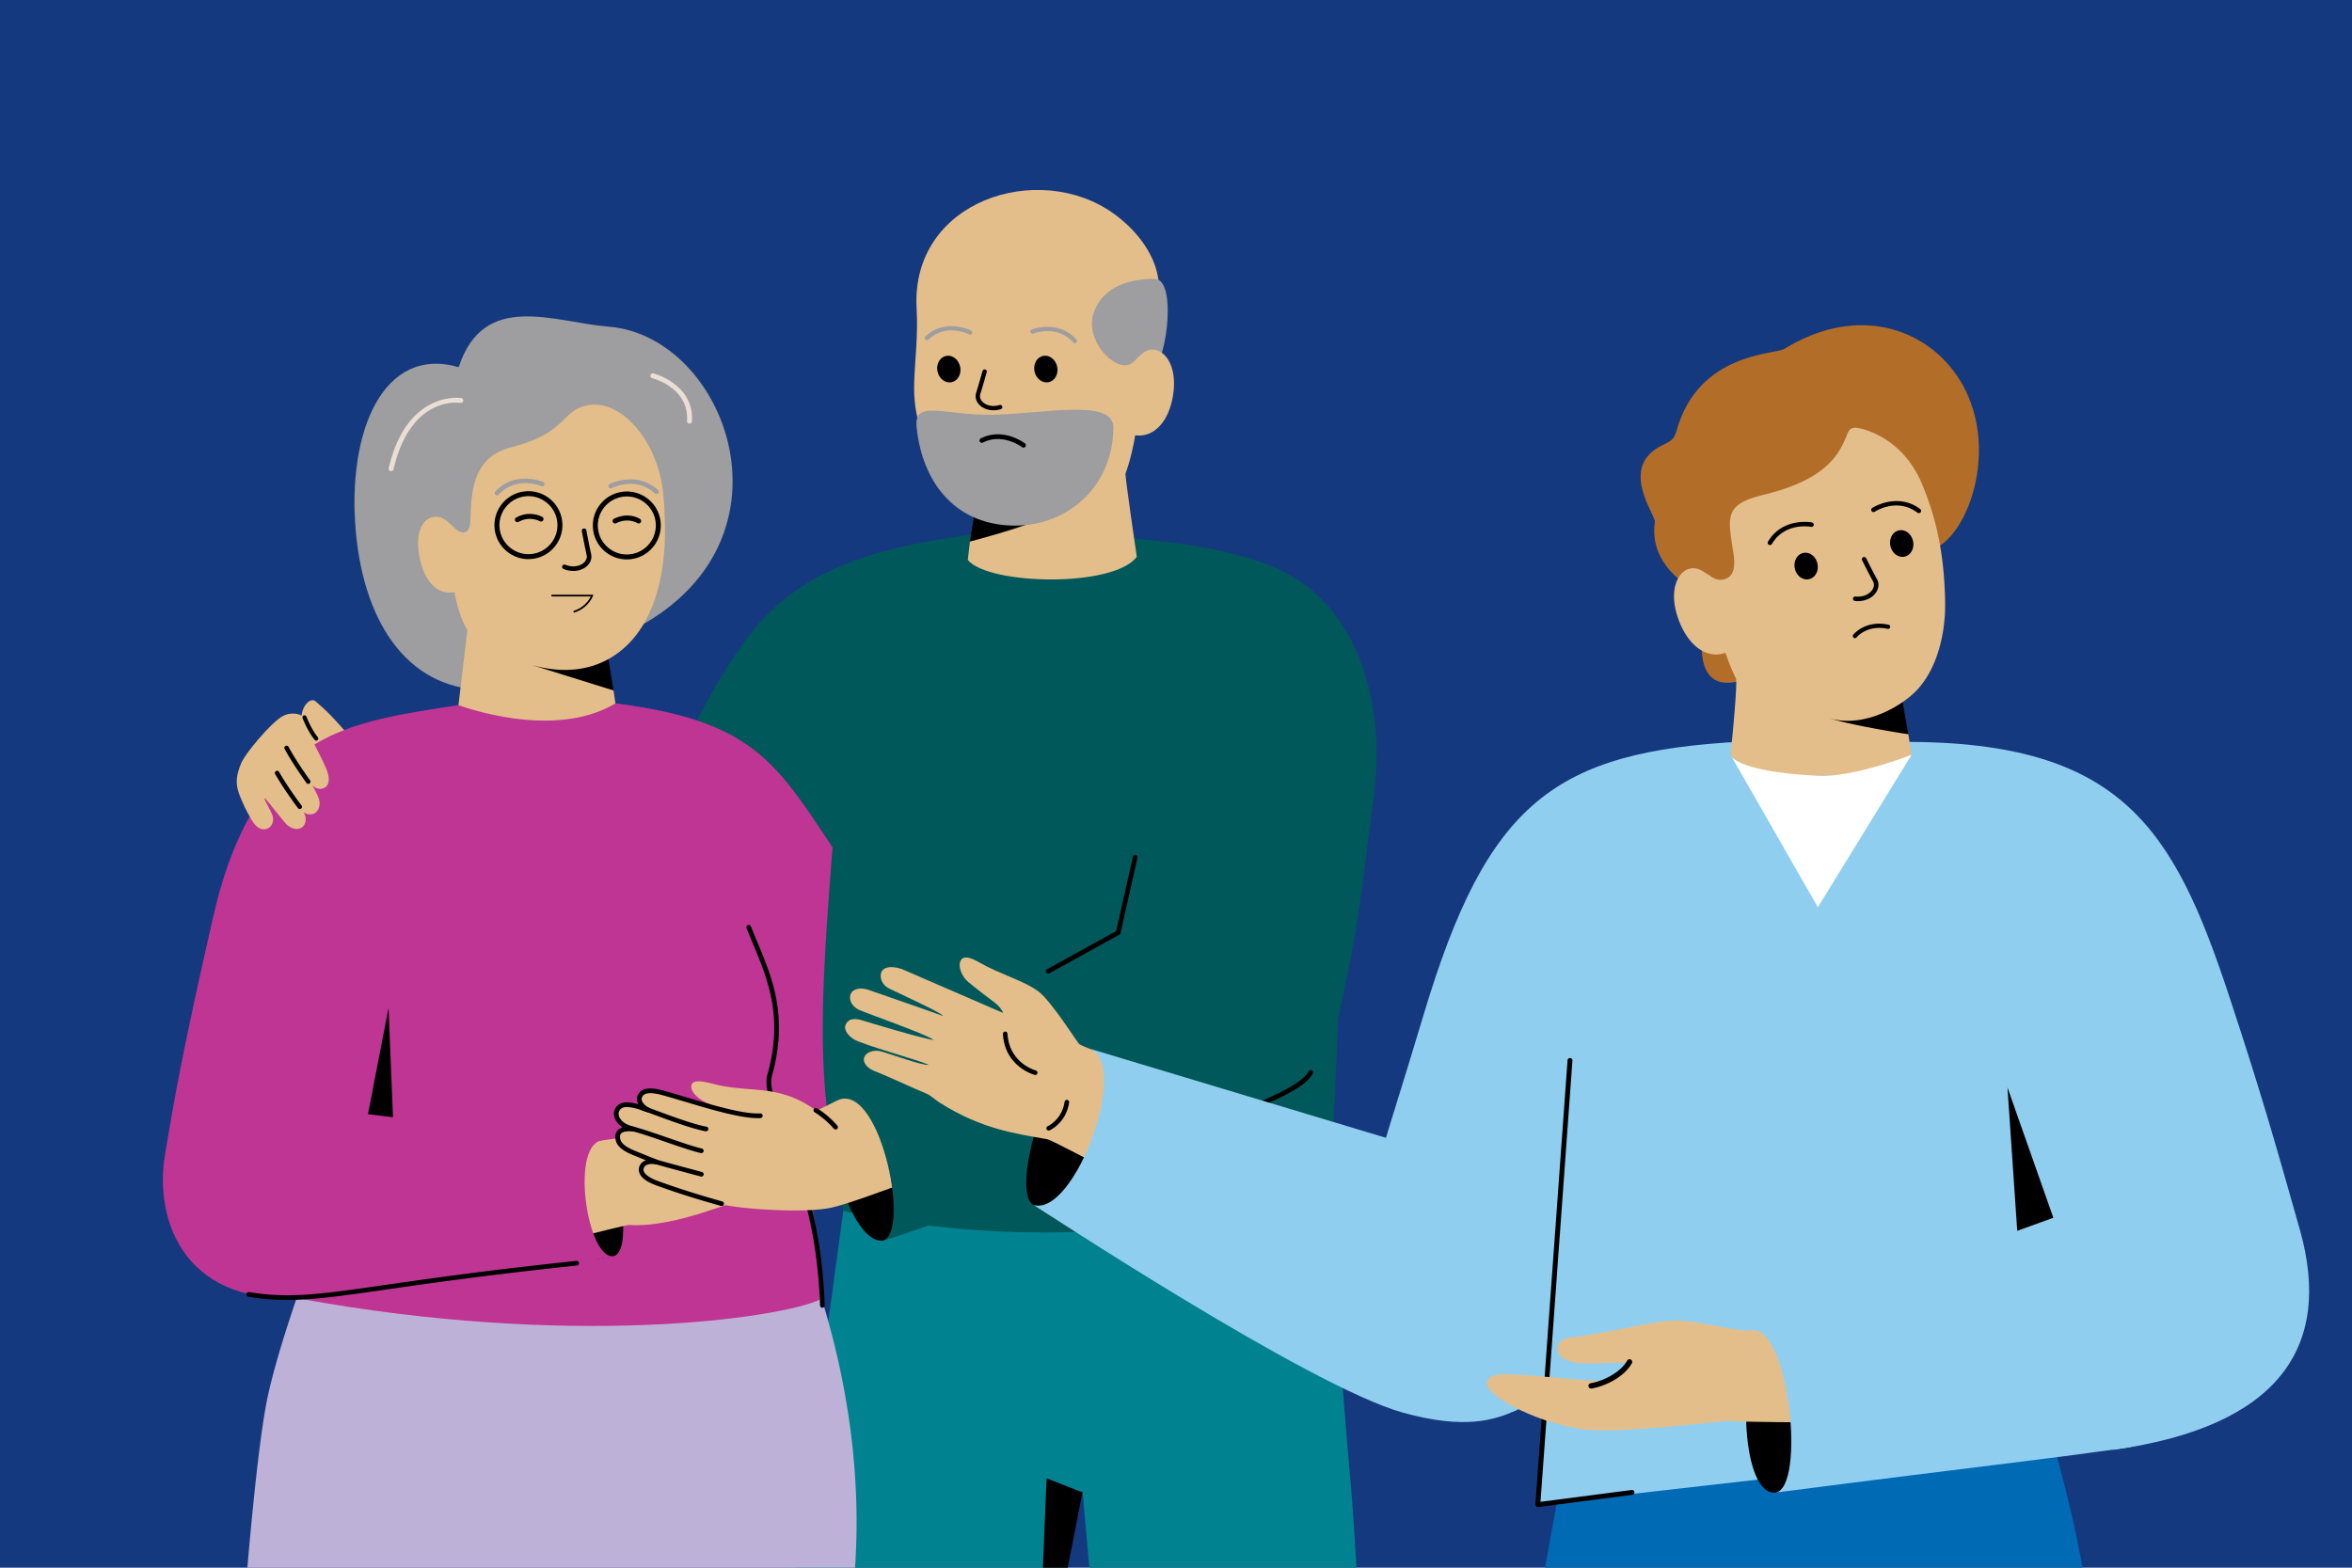 <svg xmlns="http://www.w3.org/2000/svg" viewBox="0 0 1200 800"><path fill="#15397f" d="M0 0h1200v800H0z"/><path fill="#008291" d="m544.689 800 7.605-39.231L555.773 800h136.319c-1.23-21.171-2.492-39.05-3.766-52.209-3.01-31.052-5.892-91.74-13.9-120.267-7.112-25.355-14.34-46.523-18.37-57.835-2.022-5.68-3.242-8.875-3.242-8.875-56.075-7.385-141.33 6.142-199.302 14.03-2.47.342-14.848-1.825-17.213-1.515L405.547 800H544.69Z"/><path d="m544.793 800 7.501-38.435-18.323-7.169L532.097 800h12.696z"/><path fill="#e4be8a" d="M160.948 357.845c-3.372-2.877-10.99 6.288-4.78 16.73 5.695 9.575 9.02 16.477 9.545 17.125 3.565 4.43 24.803 11.085 24.803 11.085-.375-.328-3.123-17.122-10.988-25.795-7.405-8.165-10.12-11.927-18.58-19.145"/><path fill="#00585a" d="M352.652 612.26c-71.615 0-216.172-173.808-219.075-173.668 15.033-1.495 63.478-60.648 50.985-58.153 3.625-.945 122.683 93.205 122.683 93.205 21.507-52.577 54.462-126.56 77.565-152.052 32.927-36.335 65.95-39 77.982-9.633 15.233 37.183 11.813 98.79-5.672 110.805 0 0-88.998 189.495-104.468 189.495"/><path fill="#bf3593" d="M313.74 359.033c66.918 7.968 81.258 28.68 106.75 66.918 28.563 42.845 46.205 74.885 47.798 78.867 9.747 24.37-9.438 3.71-9.683 39.035l.123 62.935-94.8-64.53c-6.088-38.055-39.535-82.21-39.535-82.21L313.74 359.033Z"/><path d="m674.427 627.525-74.022-11.178 55.652-46.657c4.03 11.312 11.255 32.477 18.37 57.835"/><path fill="#00585a" d="M427.828 393.289s-68.645-34.05-50.986-61.34c26.29-40.63 67.423-52.683 124.27-59.853 21.88 10.355 45.415 23.208 75.685 2.495 50.986 4.778 77.275 11.948 97.988 31.865 21.645 20.813 3.465 301.925 3.465 301.925-13.545 3.983-122.96 37.44-248.033 9.56-15.135-75.682-11.95-101.97-2.39-224.652"/><path d="m494.859 276.366 3.747-23.285 42.283-.424-.82 16.497-45.21 7.212z"/><path fill="#e4be8a" d="M467.66 157.484c-3.156-55.094 62.157-75.892 100.374-48.594 11.653 8.322 19.773 19.47 22.308 30.272 4.517 19.303-3.178 42.82-7.338 53.055-1.705 4.208 1.405 30.498-3.807 29.693-.525 3.942-2.398 12.847-4.963 19.772-.34.915 5.75 42.468 5.75 42.468-11.95 15.932-75.862 14.34-86.217 1.592l1.09-9.375s25.915-6.717 38.27-12.3c.192-.087.392-.175.582-.262-14.977 6.635-34.2.175-43.122-6.39-12.418-9.138-18.935-25.81-21.293-38.463-.135-.707-.255-1.4-.367-2.077-.175-.98-.058-2.005-.463-2.813-.805-1.61-2.397-9.575-2.03-19.287.445-11.798 1.998-23.818 1.225-37.29"/><path fill="#9e9d9f" d="M586.358 188.553c7.968 3.188 15.135-46.26 2.765-46.26-12.325 0-25.4 3.528-30.647 15.988-6.373 15.137 11.152 32.662 19.12 27.085 2.592-1.815 6.367 4.292 8.762 3.187"/><path fill="#e4be8a" d="M574.215 186.676a6.4 6.4 0 0 0 .798-.135c1.235-.32 2.605-1.115 3.982-2.525 1.075-1.037 2.278-2.215 3.728-3.497 2.19-1.945 4.765-2.525 7.202-1.865 5.633 1.505 10.58 9.592 8.62 22.68-2.135 14.165-10.125 22.202-19.502 20.752-.525 3.945-10.425-34.885-4.828-35.41"/><path fill="#9e9d9f" d="M482.387 166.672c7.025-1.058 12.965 1.945 13.052 1.99a1.106 1.106 0 0 1-1.02 1.965c-.467-.243-11.602-5.825-20.725 2.65-.45.41-1.15.39-1.565-.06a1.11 1.11 0 0 1 .058-1.565c3.305-3.068 6.872-4.478 10.2-4.98M539.57 167.42c-6.896-1.708-13.09.733-13.18.767a1.107 1.107 0 0 0 .83 2.053c.49-.198 12.097-4.723 20.392 4.562a1.107 1.107 0 0 0 1.65-1.475c-3.005-3.362-6.427-5.1-9.692-5.907"/><path d="M505.967 209.331c-2.433-.185-4.663-1.115-6.235-2.697-1.758-1.768-2.378-4.02-1.7-6.18a316.83 316.83 0 0 0 3.235-11.058c.512-1.585 2.62-.903 2.11.68a316.052 316.052 0 0 1-3.233 11.04c-.422 1.35 0 2.793 1.157 3.958 1.5 1.507 4.673 2.835 8.67 1.61a1.11 1.11 0 0 1 1.386.732 1.11 1.11 0 0 1-.735 1.383 12.65 12.65 0 0 1-4.655.532"/><path fill="#9e9d9f" d="M467.66 218.029c3.187 30.272 21.51 50.187 50.187 50.187 27.72 0 50.187-20.71 50.187-50.187 0-15.038-36.547-6.678-62.137-6.373-24.578.29-39.75-7.99-38.238 6.373"/><path d="M509.117 221.629c-2.73 0-5.688.563-8.705 2.08a1.199 1.199 0 0 0-.53 1.605 1.196 1.196 0 0 0 1.605.53c10.102-5.082 19.917 2.278 20.015 2.353a1.195 1.195 0 0 0 1.455-1.895c-.33-.255-6.193-4.673-13.84-4.673"/><path fill="#beb1d7" d="M436.248 800c.064-.995.122-1.939.174-2.817 4.78-80.46-19.915-148.175-35.85-184.023-60.647-7.99-123.577-128.545-208.555-55.762 0 0-22.792 53.183-39.825 102.605a843.382 843.382 0 0 0-6.485 19.59c-3.72 11.782-6.85 22.855-8.945 32.352-3.511 15.904-7.125 48.498-10.551 88.055h310.037Z"/><path fill="#9e9d9f" d="M234.036 187.37c-38.705-11.192-57.075 33.155-52.49 83.96 4.39 48.618 28.33 82.233 69.185 80.738 0 0 17.39-17.765 53.613-22.835 110.997-38.39 70.435-157.4 6.215-162.535-27.943-2.235-63.76-18.503-76.523 20.672"/><path fill="#eaded5" d="M352.966 215.372c.045-.118.075-.245.083-.38 1.197-18.99-19.453-24.39-19.66-24.442a1.27 1.27 0 0 0-.62 2.462c.77.193 18.81 4.953 17.747 21.82a1.27 1.27 0 0 0 2.45.54M199.745 240.444c.495-.08.915-.448 1.035-.965 8.753-37.463 33.078-34.025 34.11-33.858a1.27 1.27 0 0 0 1.453-1.05 1.266 1.266 0 0 0-1.045-1.455c-.275-.047-27.678-4.075-36.988 35.785a1.268 1.268 0 0 0 1.435 1.543"/><path d="m313.028 352.354-3.737-22.885-42.955 3.117.502 8.488 46.19 11.28z"/><path fill="#e4be8a" d="M339.25 272.384c0 .558-.007 1.116-.014 1.673-.033 1.53-.088 3.082-.178 4.653-.175 3.132-.46 6.357-.915 9.592-.23 1.695-.502 3.393-.82 5.097-.017.088-.032.176-.055.263a90.592 90.592 0 0 1-1.26 5.658c-3.607 14.132-10.57 27.952-24.265 36.254-8.795 5.33-22.395 9.018-40.692 3.688l41.975 13.09 2.27 15.533s-40.03 34.52-82.14-1.68l5.297-44.683c-3.975-6.7-5.855-15.09-6.51-19.312-8.897 1.562-15.772-5.59-18.09-19.03-3.052-17.798 7.368-23.08 14.385-17.105a103.962 103.962 0 0 1 3.618 3.26c1.642 1.6 3.25 2.467 4.612 2.437 2.008-.057 3.443-2.048 3.538-6.462.367-16.826 2.375-32.383 20.887-37.083 29.22-7.393 25.245-19.485 39.975-21.565 14.548-2.055 29.898 13.863 35.355 33.985 1.808 6.675 2.685 11.782 3.013 27.435.03 1.403.04 2.837.015 4.302"/><path fill="#9e9d9f" d="M324.918 244.853c-7.458-1.105-13.756 2.097-13.848 2.145-.575.3-.795 1.01-.498 1.585.298.577 1.008.8 1.585.5.495-.258 12.3-6.213 22.003 2.755a1.176 1.176 0 0 0 1.597-1.725c-3.515-3.248-7.307-4.738-10.84-5.26M263.14 244.784c7.357-1.647 13.87 1.088 13.967 1.128a1.175 1.175 0 1 1-.933 2.158c-.512-.22-12.722-5.298-21.742 4.357-.445.47-1.187.5-1.662.055a1.176 1.176 0 0 1-.055-1.66c3.267-3.495 6.94-5.258 10.425-6.038"/><path d="M292.39 291.361c2.59.028 5.032-.75 6.84-2.277 2.022-1.71 2.882-4.033 2.365-6.38-.968-4.4-1.773-8.51-2.405-11.99-.395-1.72-2.688-1.193-2.293.527a338.152 338.152 0 0 0 2.403 11.968c.325 1.467-.255 2.952-1.585 4.08-1.725 1.457-5.203 2.567-9.318.904a1.178 1.178 0 0 0-1.53.648c-.242.602.05 1.288.65 1.53 1.603.648 3.268.973 4.873.99M302.693 270.887c-1.51-9.435 4.938-18.343 14.375-19.855 9.435-1.51 18.343 4.937 19.853 14.375 1.512 9.435-4.935 18.342-14.373 19.855-9.435 1.51-18.342-4.938-19.855-14.375m2.505-.4c1.29 8.055 8.895 13.56 16.95 12.27s13.56-8.895 12.27-16.95c-1.29-8.055-8.895-13.56-16.95-12.27-8.055 1.29-13.56 8.895-12.27 16.95M252.495 270.734c-1.51-9.435 4.938-18.342 14.373-19.855 9.437-1.51 18.345 4.938 19.855 14.375 1.512 9.435-4.935 18.343-14.373 19.855-9.437 1.51-18.342-4.937-19.855-14.375m2.505-.4c1.29 8.055 8.895 13.56 16.95 12.27s13.56-8.895 12.27-16.95c-1.29-8.055-8.895-13.56-16.95-12.27-8.055 1.29-13.56 8.895-12.27 16.95"/><path d="M326.034 267.125a1.268 1.268 0 0 0 .495-2.312c-.235-.155-5.873-3.763-13.263-.09a1.27 1.27 0 0 0-.572 1.7 1.263 1.263 0 0 0 1.7.57c6.095-3.033 10.697-.09 10.742-.06.275.18.595.24.898.192M276.23 266.123a1.267 1.267 0 0 0 .42-2.357c-.26-.145-6.473-3.53-13.293.352a1.267 1.267 0 1 0 1.252 2.205c5.55-3.16 10.595-.457 10.808-.34.257.14.542.183.812.14"/><path fill="#bf3593" d="M418.1 663.348c-22.055 9.7-127.463 24.695-266.078-.797 0 0 31.073-178.158 32.055-187.125-2.24-5.225-74.95 12.66-74.397-.88.992-24.475 17.525-74.885 50.982-94.8 20.228-12.04 44.18-15.438 73.293-19.915.107-.018 47.92 18.322 80.007-.855 40.283 4.837 63.51 19.177 70.678 30.33 24.277 37.765-2.748 75.67-2.748 75.67 21.648 46.28 9.705 63.45 9.228 71.692-1.193 20.628 28.572 54.188 26.98 126.68"/><path d="M419.576 667.35c-.642 0-1.172-.51-1.192-1.157-1.358-42.548-12.71-71.312-20.225-90.345-5.04-12.772-8.373-21.21-6.598-27.553 8.213-29.347.215-48.482-7.522-66.987a498.273 498.273 0 0 1-3.158-7.675 1.194 1.194 0 1 1 2.22-.883c1.02 2.558 2.1 5.138 3.143 7.635 7.895 18.883 16.055 38.405 7.62 68.555-1.558 5.568 1.83 14.15 6.517 26.03 7.575 19.188 19.02 48.183 20.39 91.148.02.66-.497 1.21-1.157 1.232h-.038M312.944 641.042c11.152-2.39 2.035-53.955-11.398-57.717-24.13 15.757-21.437 65.182 6.618 58.515.21-.05 4.57-.753 4.78-.798"/><path fill="#e4be8a" d="M371.777 560.586c5.448-2.112 8.973-2.78 10.105-.878 1.408 2.368-1.025 7.096-8.017 10.74-12.298 6.408-19.958 10.973-20.218 11.905-.052.18-47.872 6.11-47.872 6.11.61-.242 15.222-10.434 28.677-17.524 12.67-6.678 23.655-5.053 37.325-10.353"/><path fill="#e4be8a" d="M289.478 584.02c4.253-.096 26.563-3.228 27.488-3.473.642-.168 42.447-7.793 45.795-8.063 0 0 15.822-3.782 28.31-7.51 6.212-1.855 13.092-2.757 13.912.233.693 2.52-1.8 5.195-4.145 6.18.54-.113 1.165-.243 1.89-.398 5.145-1.107 9.045-.755 9.963 1.733 1.92 5.21-7.615 9.032-8.55 9.257.322-.06 5.88-.95 6.272 3.275.235 2.545-4.272 4.95-10.257 8.398-2.583 1.487-7.74 3.435-7.74 3.435 3.947-.508 6.542.752 7.177 2.067 1.32 2.728-.797 5.468-8.772 8.613-9.345 3.682-21.613 7.49-29.2 10.05-13.743 4.637-28.76 8.09-40.71 7.292-2.178-.145-70.105 17.528-70.105 17.528-15.388.3 25.742-57.308 38.672-58.618"/><path d="M362.663 605.758c.218.618.953.946 1.685.73 10.033-2.927 24.683-7.73 24.83-7.777.753-.248 1.193-.98.983-1.638-.203-.664-.995-.987-1.748-.74-.145.048-14.745 4.83-24.725 7.746-.76.222-1.23.942-1.047 1.607l.022.072M366.247 594.019c.213.528.828.84 1.498.72 9.172-1.655 32.927-10.23 33.935-10.595.745-.27 1.16-1.012.922-1.66-.237-.67-1.032-.955-1.777-.687-.245.087-19.55 7.077-33.4 10.45-.768.187-1.338.812-1.248 1.5.013.097.035.187.07.272M364.137 584.14c.217.527.835.832 1.502.704 9.158-1.742 32.83-10.547 33.833-10.92.742-.277 1.15-1.025.907-1.672-.245-.665-1.042-.945-1.785-.668-.242.09-20.312 7.523-33.297 10.773-.765.192-1.328.825-1.233 1.51.013.097.038.187.073.272"/><path fill="#bf3593" d="M108.882 612.363c12.747 43.018 3.567 55.86 72.492 47.003 52.848-6.793 129.95-17.162 131.57-18.323-13.542 1.593-22.307-58.154-5.2-59.172L169.01 568.519s-68.1 16.942-60.127 43.844"/><path fill="#bf3593" d="M202.088 365.406c-34.255 7.17-74.96 21.98-93.207 101.97-15.808 69.308-19.793 92.41-24.695 121.885-5.823 35.013 11.292 78.82 73.29 72.493 39.035-3.983 140.207-18.323 140.207-18.323 2.867-.527-88.705-245.847-95.595-278.025"/><path d="m198.228 514.377-10.48 54.173 12.748 1.592-2.268-55.765zM146.649 663.38c13.365 0 27.845-2.08 50.597-5.35 22.07-3.17 52.293-7.515 97.1-12.215a1.195 1.195 0 0 0 1.065-1.312 1.203 1.203 0 0 0-1.312-1.065c-44.853 4.705-75.105 9.052-97.193 12.227-33.775 4.853-49.19 7.068-69.785 3.715a1.194 1.194 0 0 0-1.372.988 1.198 1.198 0 0 0 .987 1.372c6.943 1.13 13.29 1.64 19.913 1.64M450.638 633.076c-16.73 2.39-34.637-58.115-19.915-73.29 13.303-7.187 38.88 66.728 19.915 73.29"/><path fill="#e4be8a" d="M363.665 553.063c-5.978-1.59-9.763-1.887-10.733.248-1.207 2.655 1.9 7.344 9.68 10.37 13.68 5.317 21.77 11.367 22.153 12.32.075.182 47.427 4.562 47.427 4.562-.67-.183-12.83-14.662-27.81-20.567-14.102-5.558-25.722-2.94-40.717-6.933"/><path fill="#e4be8a" d="m435.502 557.395-19.12 9.56c-6.735 1.683-24.9 2.233-28.45 2.418-11.392.59-34.265-7.415-49.415-11.59-6.615-1.822-11.222-.948-12.042 1.658-.828 2.63 1.567 5.605 3.98 6.797-.563-.152-3.935-1.247-4.693-1.46-5.362-1.502-8.85-.977-10.635 1.188-1.772 2.155.148 7.395 5.333 9.325 1.065.395 2.127.71 3.102 1.005-.337-.083-7.847-1.308-8.362 3.152-.47 4.075 2.552 6.552 8.485 8.995 2.915 1.198 11.287 4.572 11.287 4.572-4.137-.792-6.96.373-7.717 1.72-1.57 2.798.487 6.053 8.715 9.666 9.462 4.157 18.917 6.43 32.615 10.247 7.51 2.093 41.425 4.78 55.765 1.595 14.957-3.325 72.492-26.185 72.492-26.185 15.573-4.792-61.34-32.663-61.34-32.663"/><path d="M368.188 615.446a1.196 1.196 0 0 0 .32-2.347c-11.855-3.303-22.813-6.778-32.575-10.328-5.268-1.915-6.95-3.762-7.433-4.975-.28-.702-.237-1.4.128-2.13.6-1.202 2.722-2.125 6.12-1.475a1.198 1.198 0 0 0 1.37-.837 1.191 1.191 0 0 0-.7-1.445s-8.365-3.373-11.278-4.573c-5.94-2.442-8.115-4.615-7.752-7.75.072-.63.34-1.092.842-1.455 1.723-1.242 5.413-.807 6.065-.67.63.13 1.255-.253 1.413-.87a1.182 1.182 0 0 0-.798-1.437l-.277-.085c-.898-.273-1.828-.553-2.758-.9-2.532-.943-4.42-2.655-5.045-4.585-.355-1.088-.25-2.138.293-2.955 1.35-2.035 3.875-2.223 9.32-.7.355.1 1.552.515 2.61.88 1.282.442 2.085.717 2.382.797a1.192 1.192 0 0 0 1.428-.733 1.194 1.194 0 0 0-.588-1.492c-2.01-.99-4.652-3.265-3.702-5.467.647-1.5 2.45-3.233 10.627-.978 3.44.948 7.263 2.088 11.308 3.295 13.82 4.125 29.485 8.807 38.485 8.335a1.194 1.194 0 1 0-.123-2.385c-8.605.445-24.045-4.17-37.68-8.24-4.057-1.21-7.89-2.355-11.355-3.31-5.177-1.428-11.39-2.452-13.457 2.335-.685 1.593-.448 3.163.337 4.56-4.325-1.187-9.06-2.022-11.585 1.78-.955 1.44-1.157 3.22-.575 5.018.635 1.947 2.14 3.707 4.195 4.972-.662.19-1.297.465-1.847.848-1.083.752-1.738 1.847-1.89 3.167-.623 5.407 4.062 8.115 9.217 10.235 1.368.565 3.94 1.608 6.283 2.555-1.54.568-2.54 1.528-3.023 2.495-.667 1.338-.742 2.75-.21 4.085.98 2.458 3.87 4.53 8.835 6.338 9.82 3.57 20.838 7.062 32.75 10.382.108.03.215.045.323.045"/><path d="M360.222 577.312a1.195 1.195 0 0 0 .205-2.372c-6.452-1.133-18.442-5.58-25.605-8.238-3.015-1.12-5.19-1.928-6.142-2.195a1.197 1.197 0 0 0-1.475.822c-.18.638.19 1.298.824 1.478.86.242 3.11 1.077 5.96 2.135 7.24 2.685 19.355 7.182 26.026 8.352.07.01.14.018.207.018M357.552 588.431c-4.762-1.14-11.817-3.582-18.637-5.944-6.993-2.42-16.51-5.698-18.475-5.528-.31.31-.78.44-1.225.29a1.19 1.19 0 0 1-.755-1.51c.13-.397.422-.725.82-.923 1.797-.884 7.315.876 20.415 5.413 6.767 2.343 13.765 4.765 18.412 5.878a1.195 1.195 0 0 1-.555 2.324m-36.827-11.935v-.002.002M357.831 600.414a1.195 1.195 0 0 0 .31-2.35l-5.587-1.497c-8.528-2.288-17.345-4.65-20.63-5.755a1.196 1.196 0 0 0-.763 2.265c3.358 1.13 12.213 3.502 20.773 5.797l5.587 1.498c.103.03.208.042.31.042M426.33 576.41a1.194 1.194 0 0 0 .905-1.972c-4.868-5.665-10.155-8.77-10.377-8.897a1.194 1.194 0 1 0-1.2 2.065c.05.03 5.175 3.045 9.764 8.387.238.275.573.418.908.418"/><path fill="#00585a" d="M642.122 286.54c53.375 16.73 64.38 76.132 58.95 118.7-8.98 70.442-8.767 68.405-15.937 103.457-8.055 39.373-22.118 51.72-64.528 65.323-29.047 9.317-155.63 55.072-169.97 59.057 14.353-4.72-2.39-84.445-24.695-70.902 3.188-2.388 115.44-69.085 145.273-84.548 0 0 24.35-129.957 34.255-149.767 12.04-24.078 19.602-46.663 36.652-41.32"/><path d="M534.808 496.851c.195 0 .395-.047.577-.15l35.73-19.74c.3-.164.515-.45.588-.782l8.645-38.493a1.195 1.195 0 1 0-2.333-.522l-8.525 37.968-35.26 19.477a1.197 1.197 0 0 0 .578 2.242M560.973 596.431c.142 0 .287-.025.43-.08 11.937-4.592 22.81-8.725 32.405-12.372 50.167-19.07 70.93-26.966 76.028-36.173a1.195 1.195 0 0 0-2.09-1.157c-4.676 8.442-26.645 16.795-74.788 35.097-9.595 3.648-20.47 7.78-32.415 12.375a1.193 1.193 0 0 0-.685 1.543c.183.477.635.767 1.115.767"/><path fill="#e4be8a" d="M160.355 415.124c-1.58.847-4.03.452-5.48-.663 1.79 2.628 1.415 6.653-1.2 8.003-2.875 1.485-6.27-.228-8.223-2.573-5.82-6.98-9.982-12.595-10.397-12.52-.955-.275 2.97 5.81 3.992 8.835.898 2.653-.257 5.6-2.545 6.6-2.332 1.02-5.36.318-8.067-4.315-2.84-4.862-4.388-8.172-6.025-12.265-2.973-7.422-1.26-11.69.42-16.23 2.022-5.465 15.457-21.067 21.015-24.327 7.877-4.623 17.2 1.822 14.082 9.46 0 0 5.825 10.745 8.643 17.467 1.42 3.388 2.06 7.863-1.128 9.455-2.567 1.285-4.78 0-6.172-1.375 0 0 2.302 3.823 3.342 6.685.973 2.673.38 6.348-2.257 7.763"/><path d="M141.703 393.37c.268.08.508.258.658.52 5.025 8.705 11.427 17.068 11.492 17.15.38.495.288 1.205-.207 1.583a1.126 1.126 0 0 1-1.585-.208c-.065-.082-6.56-8.562-11.658-17.397a1.13 1.13 0 0 1 1.3-1.648M146.537 380.567c.28.083.527.273.675.55 3.96 7.41 10.91 17.013 10.98 17.11.367.505.255 1.21-.25 1.578a1.134 1.134 0 0 1-1.58-.253c-.07-.097-7.11-9.822-11.143-17.37a1.128 1.128 0 0 1 .465-1.527c.273-.148.578-.17.853-.088M161.349 377.924c-.305 0-.608-.133-.815-.39-3.778-4.705-6.053-10.838-6.148-11.098-.2-.54.078-1.14.62-1.337.54-.198 1.14.08 1.338.617.022.063 2.257 6.08 5.817 10.513a1.044 1.044 0 0 1-.812 1.695"/><path fill="#006ab5" d="M1062.553 800c-12.066-66.369-37.346-132.58-37.346-132.58-58.545-7.712-147.56 6.408-208.082 14.643-2.578.363-5.108.7-7.576 1.022l-9.95 54.688L788.281 800h274.272Z"/><path fill="#90cef0" d="M695.902 628.209c5.718-34.373 8.733-38.045 30.543-110.74 32.437-108.128 66.667-133.91 162.19-139.023 28.41.12 58.352.12 83.305.12 110.492 0 137.11 44.083 165.387 129.753 16.188 49.032 23.29 74.027 36.038 119.057 17.225 60.85-11.775 100.578-94.493 112.393-15.615 2.23-31.242-98.37-31.242-98.37l7.485 95.652-270.5 30.775 4.265-66.592c-68.153 4.672-99.578-33.343-92.978-73.025"/><path d="M556.066 536.716c-18.813-2.985-41.433 71.062-28.775 78.19 29.607 16.67 37.767-52.862 28.775-78.19"/><path fill="#e4be8a" d="M679.541 574.324s-83.665-25.873-108.822-33.825c-8.86-2.8-17.833-6.343-20.113-7.678-.54-.315-13.932-21.48-20.505-26.655-6.962-5.482-19.842-8.947-30.38-14.99-5.745-3.292-8.38-3.162-9.547-1.062-1.588 2.857.457 8.197 3.825 10.997 3.96 3.293 9.252 7.295 13.287 10.35 2.39 1.81 3.995 3.893 4.543 5.465l-51.848-22.475c-5.86-1.87-9.357-.765-10.307 1.645-.908 2.3-.11 6.383 4.125 8.43 9.327 4.515 28.315 13.048 27.49 14.258-.12.177.715.002.312-.15-6.08-2.29-39.11-13.698-39.11-13.698-4.802-1.317-8.052.333-8.657 2.853-.735 3.057 1.145 5.925 4.32 7.462 3.745 1.813 33.587 12.155 37.98 15.283.412.295 1.372.29.89.26-5.363-.35-36.958-10.043-36.958-10.043-5.767-1.835-7.942.118-8.76 2.573-.785 2.357 1.643 6.097 6.268 7.982 10.547 4.293 37.332 11.395 36.99 12.67-.055.205-.1-.605-.54-.555-3.543.4-17.99-4.977-24.018-6.752-4.492-1.325-8.272.492-9.092 2.95-.775 2.33 1.09 5.375 5.54 7.09 7.935 3.06 18.755 8.36 25.925 11.237 2.54 1.02 4.59 3.175 6.9 4.645 21.637 13.79 39.41 15.958 54.955 18.753 4.542.817 78.927 42.415 117.185 57.652 19.542 7.785 50.795-52.827 28.122-64.672"/><path d="M529.28 547.755c-.188.585-.803.93-1.407.775-.153-.04-15.188-4.1-16.178-20.867a1.168 1.168 0 0 1 1.1-1.238c.645-.04 1.2.452 1.237 1.1.893 15.08 14.29 18.7 14.425 18.735.628.163 1.003.8.843 1.428-.005.022-.013.045-.02.067M542.547 570.489c-2.903 4.443-6.786 6.235-7.023 6.34a1.171 1.171 0 0 1-.96-2.137c.297-.135 7.275-3.403 8.587-12.405a1.17 1.17 0 1 1 2.318.337c-.47 3.24-1.593 5.83-2.922 7.865"/><path fill="#90cef0" d="M527.314 614.917C529.53 616.092 668 707.582 715.8 720.885c31.595 8.795 46.853 3.697 57.67-1.118 12.255-5.452 30.588-26.077 34.745-30.585.208-.227-73.967-101.032-74.207-100.455L555.404 534.98c22.035 6.73-7 86.175-28.09 79.937"/><path d="M784.615 769.073c.052 0 .107-.002.16-.01l48.007-6.237a1.248 1.248 0 1 0-.322-2.475l-46.49 6.04 16.29-225.128a1.246 1.246 0 0 0-1.155-1.332 1.24 1.24 0 0 0-1.333 1.153L783.37 767.736a1.248 1.248 0 0 0 1.245 1.337M905.75 761.697c-18.266 1.272-19.376-68.323-5.246-76.383 31.76 10.993 41.045 72.635 5.245 76.383-.25.025.25-.018 0 0"/><path fill="#e4be8a" d="M1007.885 726.122c-3.622.558 2.268-51.307 27.108-63.084 15.185-7.2-123.133 12.747-141.735 15.827-6.033 1.125-25.873-4.872-38.145-5.027-10.428-.135-34.585 6.522-52.788 8.545-4.525.502-8.547 2.515-7.54 7.055 1.003 4.51 7.573 6.105 11.328 6.24 5.075.185 25.61-.353 25.86-.37-2.8 5.402-6.953 7.875-11.96 8.97-6.773 1.48-37.09-2.993-52.683-2.993-3.52 0-10.812.833-8.055 6.718 3.275 6.827 32.575 21.807 57.053 21.962 22.255.142 63.9-4.93 64.865-4.847 12.26 1.037 126.692 1.004 126.692 1.004"/><path d="M831.012 693.671a1.37 1.37 0 0 0-.808.645c-3.38 6.023-11.937 10.37-18.65 11.558a1.37 1.37 0 1 0 .478 2.7c7.117-1.253 16.59-5.83 20.567-12.915a1.37 1.37 0 0 0-.527-1.868 1.356 1.356 0 0 0-1.06-.12"/><path fill="#90cef0" d="M1139.584 663.617c-2.24 52.273-30.092 71.705-55.717 75.32-49.923 7.043-64.833 8.13-178.118 22.76 15.773-2.032 7.147-86.525-12.49-82.832l185.85-64.353s61.875 16.415 60.475 49.105"/><path d="m1024.21 554.898 23.42 66.54-18.43 6.655-4.99-73.195z"/><path fill="#b26e29" d="M848.244 227.15c4.4-2.12 5.885-2.868 7.195-7.515 11.263-39.93 50.13-38.625 54.983-41.613 34.8-21.412 68.14-12.142 85.937 10.818 26.505 34.2 8.538 86.857-12.02 92.175-19.687 8.635-53.942 2.42-82.177-11.085-6.11 25.472-14.678 65.187-14.678 65.187s10.548 12.208-5.055 13.275c-20.992 1.438-13.427-34.005-10-34.377l-9.975-14.363s-21.41-11.152-18.112-33.347c.507-3.413-19.033-28.105 3.902-39.155"/><path d="m973.63 374.702-4.475-25.64-43.425 7.965 4.117 16.75 43.783.925z"/><path fill="#e4be8a" d="M856.241 315.723c5 14.095 14.79 20.748 24.113 17.403.925 2.75 2.732 7.9 5.292 12.965 1.103 2.187-2.702 39.13-2.702 39.13 9.98 14.14 76.52 14.14 92.322 0l-1.637-10.518s-30.535-4.662-41.743-8.682c17.503 6.28 37.965-5.02 46.348-14.108 10.912-11.835 14.285-30.217 14.185-43.652a176.22 176.22 0 0 0-.123-5.183c-.207-5.467-.58-11.105-1.312-16.96-1.473-11.96-4.405-24.845-10.365-39.115-8.18-19.597-23.12-26.022-30.02-27.977-4.248-1.2-6.643-1.338-8.088 2.442-4.517 11.803-12.112 23.613-43.035 31.115-20.355 4.94-17.775 11.698-15.037 29.95.715 4.788 1.272 12.605-6.168 13.338-1.482.145-3.362-.348-5.435-1.775-1.302-.855-2.772-1.82-4.51-2.85-8.705-5.153-18.692 5.805-12.085 24.477"/><path d="M968.56 255.718c-7.41-.33-13.248 3.44-13.336 3.495a1.156 1.156 0 0 0 1.273 1.93c.46-.303 11.412-7.32 21.812.48a1.156 1.156 0 0 0 1.387-1.85c-3.767-2.825-7.629-3.9-11.137-4.055M910.806 268.424c6.73-3.12 13.562-1.85 13.662-1.832.625.125 1.033.732.91 1.357a1.153 1.153 0 0 1-1.355.913c-.54-.105-13.335-2.438-19.992 8.727a1.16 1.16 0 0 1-1.588.4 1.16 1.16 0 0 1-.4-1.585c2.413-4.042 5.575-6.502 8.763-7.98M951.314 306.315c2.457-.675 4.558-2.07 5.855-4.002 1.45-2.163 1.637-4.596.515-6.676a324.586 324.586 0 0 1-5.513-10.69c-.84-1.522-2.865-.404-2.027 1.118a330.952 330.952 0 0 0 5.505 10.672c.702 1.3.557 2.863-.398 4.288-1.24 1.842-4.227 3.833-8.57 3.37-.63-.067-1.2.393-1.272 1.027a1.16 1.16 0 0 0 1.027 1.273c1.69.18 3.355.038 4.878-.38M927.263 287.599c.815 3.698-1.108 7.263-4.29 7.963-3.185.702-6.425-1.728-7.24-5.428-.815-3.697 1.108-7.262 4.29-7.962 3.185-.7 6.425 1.73 7.24 5.427M976.034 276.097c.815 3.697-1.108 7.262-4.29 7.962-3.185.703-6.425-1.727-7.24-5.427-.815-3.698 1.107-7.263 4.29-7.963 3.185-.7 6.425 1.73 7.24 5.428"/><path fill="none" stroke="#000" stroke-linecap="round" stroke-miterlimit="10" stroke-width=".9" d="M281.715 303.941h20.4s-2.165 5.913-9.153 8.198"/><path d="M946.501 325.654c.275-.03.538-.162.725-.395.223-.27 5.525-6.597 15.848-4.35a1.082 1.082 0 1 0 .46-2.115c-11.673-2.545-17.74 4.79-17.993 5.105a1.084 1.084 0 0 0 .96 1.755"/><path fill="#fff" d="m882.943 385.221 44.54 77.74 47.785-77.74s-29.778 11.63-47.785 10.69c-43.168-2.25-44.54-10.69-44.54-10.69"/><path d="M489.863 187.07c.815 3.698-1.108 7.263-4.29 7.963-3.185.702-6.425-1.728-7.24-5.428-.815-3.697 1.107-7.262 4.29-7.962 3.185-.7 6.425 1.73 7.24 5.427M539.363 187.07c.815 3.698-1.107 7.263-4.29 7.963-3.185.702-6.425-1.728-7.24-5.428-.815-3.697 1.108-7.262 4.29-7.962 3.185-.7 6.425 1.73 7.24 5.427"/></svg>
